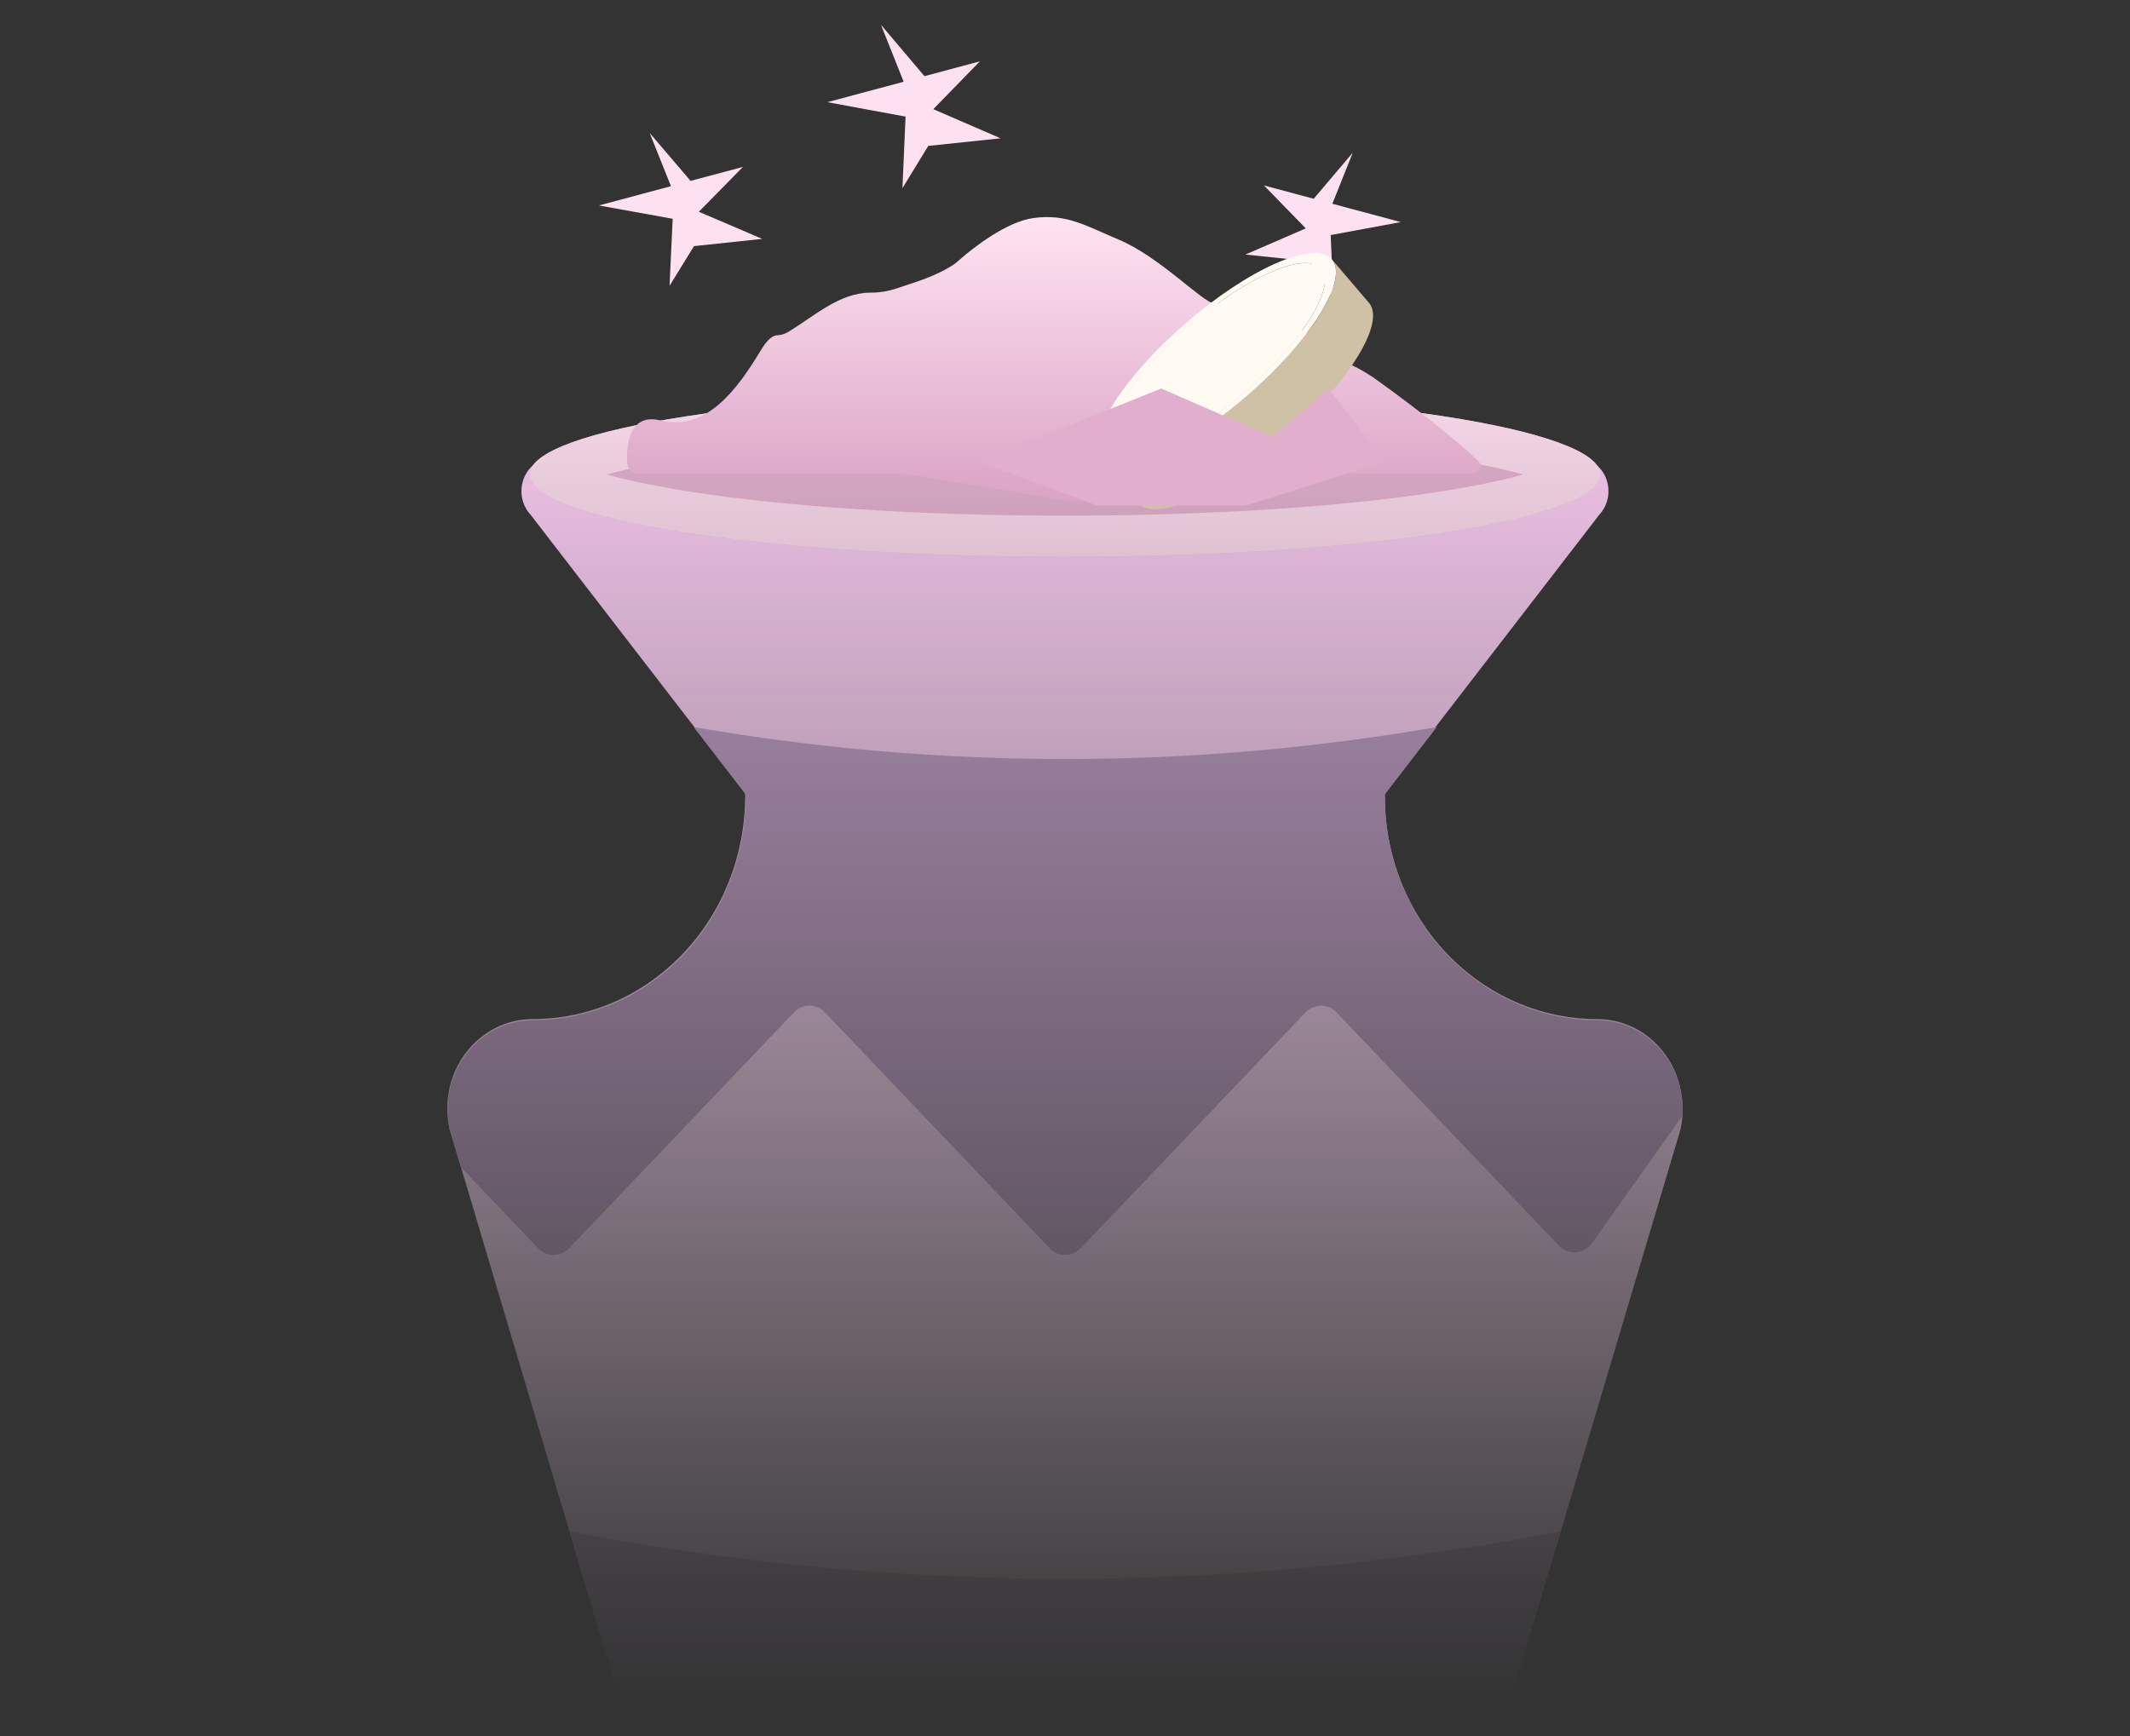 <svg width="130" height="106" viewBox="0 0 130 106" fill="none" xmlns="http://www.w3.org/2000/svg">
<rect x="0" y="0" width="130" height="106" fill="#333333" stroke="none"/>
<g clip-path="url(#clip0_130_3007)">
<mask id="mask0_130_3007" style="mask-type:alpha" maskUnits="userSpaceOnUse" x="24" y="22" width="82" height="83">
<rect x="24.7" y="22.415" width="80.6" height="81.9" fill="url(#paint0_linear_130_3007)"/>
</mask>
<g mask="url(#mask0_130_3007)">
<path d="M102.693 67.672C102.701 67.812 102.701 67.952 102.693 68.091C102.669 68.373 102.629 68.653 102.572 68.929L95.251 93.508L88.416 116.449L80.609 142.667V146.782C80.609 153.555 78.042 159.053 84.495 159.053H92.319C93.354 159.053 94.347 159.485 95.079 160.253C95.811 161.021 96.222 162.063 96.222 163.15C96.222 164.236 95.811 165.278 95.079 166.047C94.347 166.815 93.354 167.246 92.319 167.246L91.7 167.304C74.205 168.929 56.599 168.952 39.101 167.375L37.674 167.246C36.639 167.246 35.646 166.815 34.914 166.047C34.182 165.278 33.771 164.236 33.771 163.15C33.771 162.063 34.182 161.021 34.914 160.253C35.646 159.485 36.639 159.053 37.674 159.053H45.498C51.951 159.053 49.384 153.591 49.384 146.782V142.667L41.577 116.449L34.76 93.508L28.116 71.186L27.439 68.929C27.35 68.516 27.304 68.095 27.3 67.672C27.3 66.224 27.849 64.834 28.825 63.81C29.801 62.786 31.124 62.21 32.505 62.21C35.946 62.21 39.247 60.775 41.68 58.221C44.114 55.667 45.481 52.203 45.481 48.591V48.409L42.323 44.313L32.383 31.422C32.114 31.134 31.932 30.768 31.86 30.372C31.787 29.975 31.827 29.565 31.975 29.192C32.123 28.82 32.372 28.501 32.692 28.276C33.011 28.051 33.386 27.929 33.771 27.927L37.402 28.318C56.96 30.428 76.694 30.297 96.222 27.927C96.607 27.929 96.982 28.051 97.302 28.276C97.621 28.501 97.87 28.82 98.018 29.192C98.166 29.565 98.206 29.975 98.134 30.372C98.061 30.768 97.879 31.134 97.61 31.422L87.67 44.313L84.513 48.409V48.591C84.513 52.203 85.88 55.667 88.313 58.221C90.747 60.775 94.047 62.21 97.489 62.21C98.869 62.21 100.193 62.786 101.169 63.81C102.145 64.834 102.693 66.224 102.693 67.672Z" fill="url(#paint1_linear_130_3007)"/>
<path d="M102.694 67.673C102.702 67.812 102.702 67.952 102.694 68.091L97.153 75.907C96.68 76.575 95.716 76.644 95.151 76.052L81.569 61.797C81.056 61.259 80.199 61.259 79.686 61.797L65.956 76.207C65.444 76.745 64.586 76.745 64.073 76.207L50.343 61.797C49.831 61.259 48.973 61.259 48.461 61.797L34.73 76.207C34.218 76.745 33.36 76.745 32.848 76.207L28.134 71.26L27.457 69.002C27.368 68.59 27.322 68.168 27.318 67.746C27.318 66.297 27.867 64.908 28.843 63.883C29.819 62.859 31.142 62.283 32.523 62.283C35.964 62.283 39.265 60.849 41.698 58.295C44.132 55.741 45.499 52.277 45.499 48.665V48.483L42.341 44.386C57.345 46.987 72.684 46.987 87.688 44.386L84.531 48.483V48.665C84.531 52.277 85.898 55.741 88.331 58.295C90.765 60.849 94.065 62.283 97.507 62.283C98.872 62.288 100.181 62.856 101.151 63.864C102.121 64.872 102.675 66.24 102.694 67.673Z" fill="#BE9BC4"/>
<path d="M95.234 93.508L88.416 116.449L64.997 126.281L41.577 116.449L34.76 93.508L37.91 94.054C55.834 97.161 74.159 97.161 92.083 94.054L95.234 93.508Z" fill="#BE9BC4"/>
<path d="M97.673 28.968C97.673 31.744 83.045 33.994 65 33.994C46.955 33.994 32.327 31.744 32.327 28.968C32.327 26.191 46.955 23.941 65 23.941C83.045 23.941 97.673 26.191 97.673 28.968Z" fill="#E1AFCD"/>
<path fill-rule="evenodd" clip-rule="evenodd" d="M95.545 27.933C95.546 27.933 95.54 27.939 95.525 27.951C95.537 27.939 95.545 27.933 95.545 27.933ZM92.966 28.968C91.617 28.591 89.857 28.226 87.721 27.897C81.97 27.012 73.935 26.454 65 26.454C56.065 26.454 48.03 27.012 42.279 27.897C40.143 28.226 38.383 28.591 37.034 28.968C38.383 29.344 40.143 29.709 42.279 30.038C48.03 30.923 56.065 31.481 65 31.481C73.935 31.481 81.97 30.923 87.721 30.038C89.857 29.709 91.617 29.344 92.966 28.968ZM34.454 27.933C34.455 27.933 34.462 27.939 34.474 27.951C34.46 27.939 34.454 27.933 34.454 27.933ZM34.454 30.002C34.454 30.002 34.46 29.996 34.474 29.984C34.462 29.996 34.455 30.002 34.454 30.002ZM95.525 29.984C95.54 29.996 95.546 30.002 95.545 30.002C95.545 30.002 95.537 29.996 95.525 29.984ZM65 33.994C83.045 33.994 97.673 31.744 97.673 28.968C97.673 26.191 83.045 23.941 65 23.941C46.955 23.941 32.327 26.191 32.327 28.968C32.327 31.744 46.955 33.994 65 33.994Z" fill="#FADAEB"/>
</g>
<path d="M40.3 25.665C38.53 25.222 38.203 26.945 38.279 28.269C38.3 28.644 38.625 28.915 39 28.915H42.9H47.45H50.7H54.066C54.854 28.915 55.641 28.98 56.417 29.109L63.05 30.215L64.599 30.473C66.156 30.732 67.744 30.732 69.301 30.473L70.85 30.215C73.45 29.782 78.78 28.915 79.3 28.915H86.45H89.89C90.144 28.915 90.35 28.709 90.35 28.455C90.35 28.333 90.302 28.216 90.214 28.132C89.426 27.375 87.269 25.507 83.85 23.065C81.9 21.765 81.9 22.415 79.95 20.465C79.3 19.815 74.75 18.515 74.1 18.515C73.45 18.515 70.786 15.667 68.25 14.615C66.317 13.813 65.122 13.019 63.05 13.315C61.396 13.551 59.409 15.135 58.736 15.708C58.577 15.844 58.427 15.991 58.256 16.112C57.87 16.386 57.105 16.813 55.9 17.215L54.719 17.609C54.209 17.779 53.676 17.865 53.139 17.865C51.246 17.865 49.752 19.264 48.133 20.245C47.907 20.383 47.676 20.465 47.45 20.465C47.116 20.465 46.773 20.822 46.447 21.364C44.972 23.82 43.08 26.36 40.3 25.665Z" fill="url(#paint2_linear_130_3007)"/>
<path d="M39.65 8.115L40.95 11.365L36.555 12.542L41.055 13.355L40.865 17.444L42.358 15.025L46.522 14.583L42.653 12.927L45.345 10.188L42.149 11.044L39.65 8.115Z" fill="#FEE1F1"/>
<path d="M53.767 1.513L55.153 4.99L50.497 6.237L55.269 7.118L55.078 11.487L56.655 8.906L61.067 8.444L56.962 6.664L59.808 3.743L56.422 4.65L53.767 1.513Z" fill="#FEE1F1"/>
<path d="M82.563 9.319L81.319 12.439L85.497 13.558L81.215 14.349L81.386 18.27L79.971 15.953L76.012 15.539L79.696 13.942L77.141 11.32L80.18 12.134L82.563 9.319Z" fill="#FEE1F1"/>
<path d="M72.361 19.735C76.254 16.363 80.252 14.617 81.292 15.836C82.331 17.055 80.018 20.777 76.125 24.149C72.232 27.521 68.236 29.269 67.195 28.048C66.153 26.826 68.469 23.107 72.361 19.735ZM75.949 23.942C79.477 20.887 81.573 17.514 80.631 16.409C79.689 15.304 76.065 16.886 72.537 19.942C69.01 22.997 66.913 26.371 67.855 27.476C68.797 28.581 72.421 26.998 75.949 23.942Z" fill="#FFFBF3"/>
<path d="M72.537 19.941C76.065 16.885 79.689 15.304 80.631 16.409C81.573 17.513 79.477 20.886 75.949 23.942C72.421 26.998 68.797 28.581 67.855 27.476C66.913 26.371 69.01 22.997 72.537 19.941Z" fill="#FFFBF3"/>
<path d="M83.553 18.488C83.559 18.494 83.564 18.5 83.57 18.507C83.611 18.558 83.646 18.612 83.675 18.669L83.674 18.668C83.693 18.707 83.711 18.747 83.726 18.789C83.733 18.807 83.739 18.825 83.744 18.843L83.746 18.85C83.763 18.907 83.776 18.967 83.785 19.03L83.786 19.031C83.795 19.098 83.8 19.165 83.802 19.232C83.802 19.278 83.801 19.325 83.799 19.371C83.796 19.415 83.793 19.46 83.787 19.506C83.781 19.562 83.773 19.62 83.762 19.679C83.748 19.762 83.728 19.846 83.706 19.932C83.683 20.022 83.654 20.113 83.623 20.208L83.619 20.219L83.606 20.256L83.6 20.275C83.572 20.356 83.544 20.438 83.508 20.517L83.508 20.516C83.462 20.63 83.41 20.747 83.354 20.867C83.344 20.888 83.333 20.91 83.323 20.931C83.272 21.036 83.217 21.144 83.158 21.253L83.146 21.276L83.146 21.276C83.058 21.437 82.963 21.603 82.859 21.772C82.764 21.926 82.663 22.084 82.554 22.245C82.515 22.304 82.474 22.363 82.433 22.423C82.227 22.719 82.001 23.024 81.754 23.333C81.256 23.962 80.675 24.613 80.028 25.267C79.851 25.445 79.67 25.624 79.484 25.802C79.348 25.932 79.206 26.065 79.063 26.196L79.062 26.197C78.94 26.31 78.815 26.422 78.689 26.534L78.668 26.553L78.665 26.556C78.573 26.638 78.48 26.719 78.386 26.801C78.351 26.831 78.315 26.862 78.28 26.892C78.151 27.003 78.025 27.113 77.894 27.218L77.893 27.219C77.78 27.317 77.663 27.41 77.547 27.502L77.502 27.538C77.37 27.644 77.239 27.747 77.107 27.849C76.974 27.952 76.84 28.053 76.707 28.152C76.572 28.253 76.437 28.352 76.303 28.448C76.167 28.546 76.031 28.642 75.895 28.735C75.758 28.829 75.622 28.921 75.486 29.011C75.344 29.104 75.202 29.195 75.062 29.282C74.916 29.375 74.77 29.464 74.625 29.55C74.472 29.642 74.319 29.729 74.168 29.813C74.002 29.907 73.839 29.994 73.679 30.076C73.494 30.172 73.311 30.261 73.133 30.344L73.134 30.345C72.91 30.449 72.692 30.543 72.481 30.626C71.044 31.194 69.936 31.262 69.456 30.701C69.456 30.7 69.456 30.7 69.456 30.699L67.197 28.05C67.676 28.612 68.785 28.545 70.222 27.976C70.432 27.893 70.65 27.799 70.875 27.695C71.052 27.614 71.233 27.524 71.42 27.427C71.581 27.344 71.744 27.256 71.909 27.164C71.987 27.12 72.066 27.076 72.145 27.03C72.244 26.973 72.344 26.914 72.445 26.853C72.564 26.782 72.683 26.708 72.803 26.633C72.861 26.597 72.919 26.56 72.977 26.523C73.412 26.245 73.856 25.939 74.306 25.608C74.353 25.573 74.4 25.538 74.448 25.503L74.492 25.47C74.871 25.186 75.254 24.884 75.637 24.567C75.706 24.507 75.777 24.448 75.847 24.389C75.886 24.357 75.925 24.324 75.964 24.291C76.018 24.245 76.073 24.198 76.127 24.151C76.665 23.685 77.174 23.212 77.647 22.74C77.688 22.699 77.728 22.658 77.769 22.617C77.811 22.575 77.853 22.532 77.894 22.49C78.266 22.109 78.615 21.73 78.938 21.356C79.134 21.13 79.319 20.905 79.495 20.684C79.741 20.376 79.967 20.072 80.172 19.776L80.172 19.776C80.326 19.554 80.469 19.337 80.6 19.123C80.703 18.955 80.799 18.788 80.887 18.627C80.963 18.487 81.032 18.352 81.095 18.218C81.13 18.144 81.162 18.069 81.193 17.997C81.212 17.953 81.231 17.909 81.249 17.867C81.292 17.762 81.331 17.658 81.364 17.558C81.395 17.464 81.424 17.372 81.447 17.282C81.469 17.196 81.489 17.112 81.503 17.029L81.504 17.03C81.518 16.951 81.528 16.873 81.535 16.798L81.534 16.797C81.541 16.726 81.544 16.655 81.543 16.582C81.541 16.518 81.536 16.453 81.528 16.388L81.524 16.384C81.516 16.32 81.503 16.257 81.485 16.194C81.468 16.135 81.444 16.077 81.415 16.021L81.417 16.022C81.383 15.956 81.342 15.894 81.294 15.838L81.295 15.84C81.301 15.846 81.307 15.853 81.312 15.86L83.553 18.488Z" fill="#CEC1A5"/>
<path d="M81.093 23.715L84.5 28.172L76.05 30.865H66.95L59.8 28.172L70.872 23.715L77.686 26.686L81.093 23.715Z" fill="#E1AFCD"/>
</g>
<defs>
<linearGradient id="paint0_linear_130_3007" x1="65" y1="22.415" x2="65" y2="104.315" gradientUnits="userSpaceOnUse">
<stop stop-color="#D9D9D9"/>
<stop offset="1" stop-color="#737373" stop-opacity="0"/>
</linearGradient>
<linearGradient id="paint1_linear_130_3007" x1="65" y1="27.927" x2="65" y2="169.746" gradientUnits="userSpaceOnUse">
<stop stop-color="#F8C8F0"/>
<stop offset="1" stop-color="#FFF4FF"/>
</linearGradient>
<linearGradient id="paint2_linear_130_3007" x1="64.309" y1="13.252" x2="64.309" y2="30.865" gradientUnits="userSpaceOnUse">
<stop stop-color="#FFE3F2"/>
<stop offset="1" stop-color="#DAA2C4"/>
</linearGradient>
<clipPath id="clip0_130_3007">
<rect width="130" height="104.819" fill="white" transform="translate(0 0.315)"/>
</clipPath>
</defs>
</svg>
